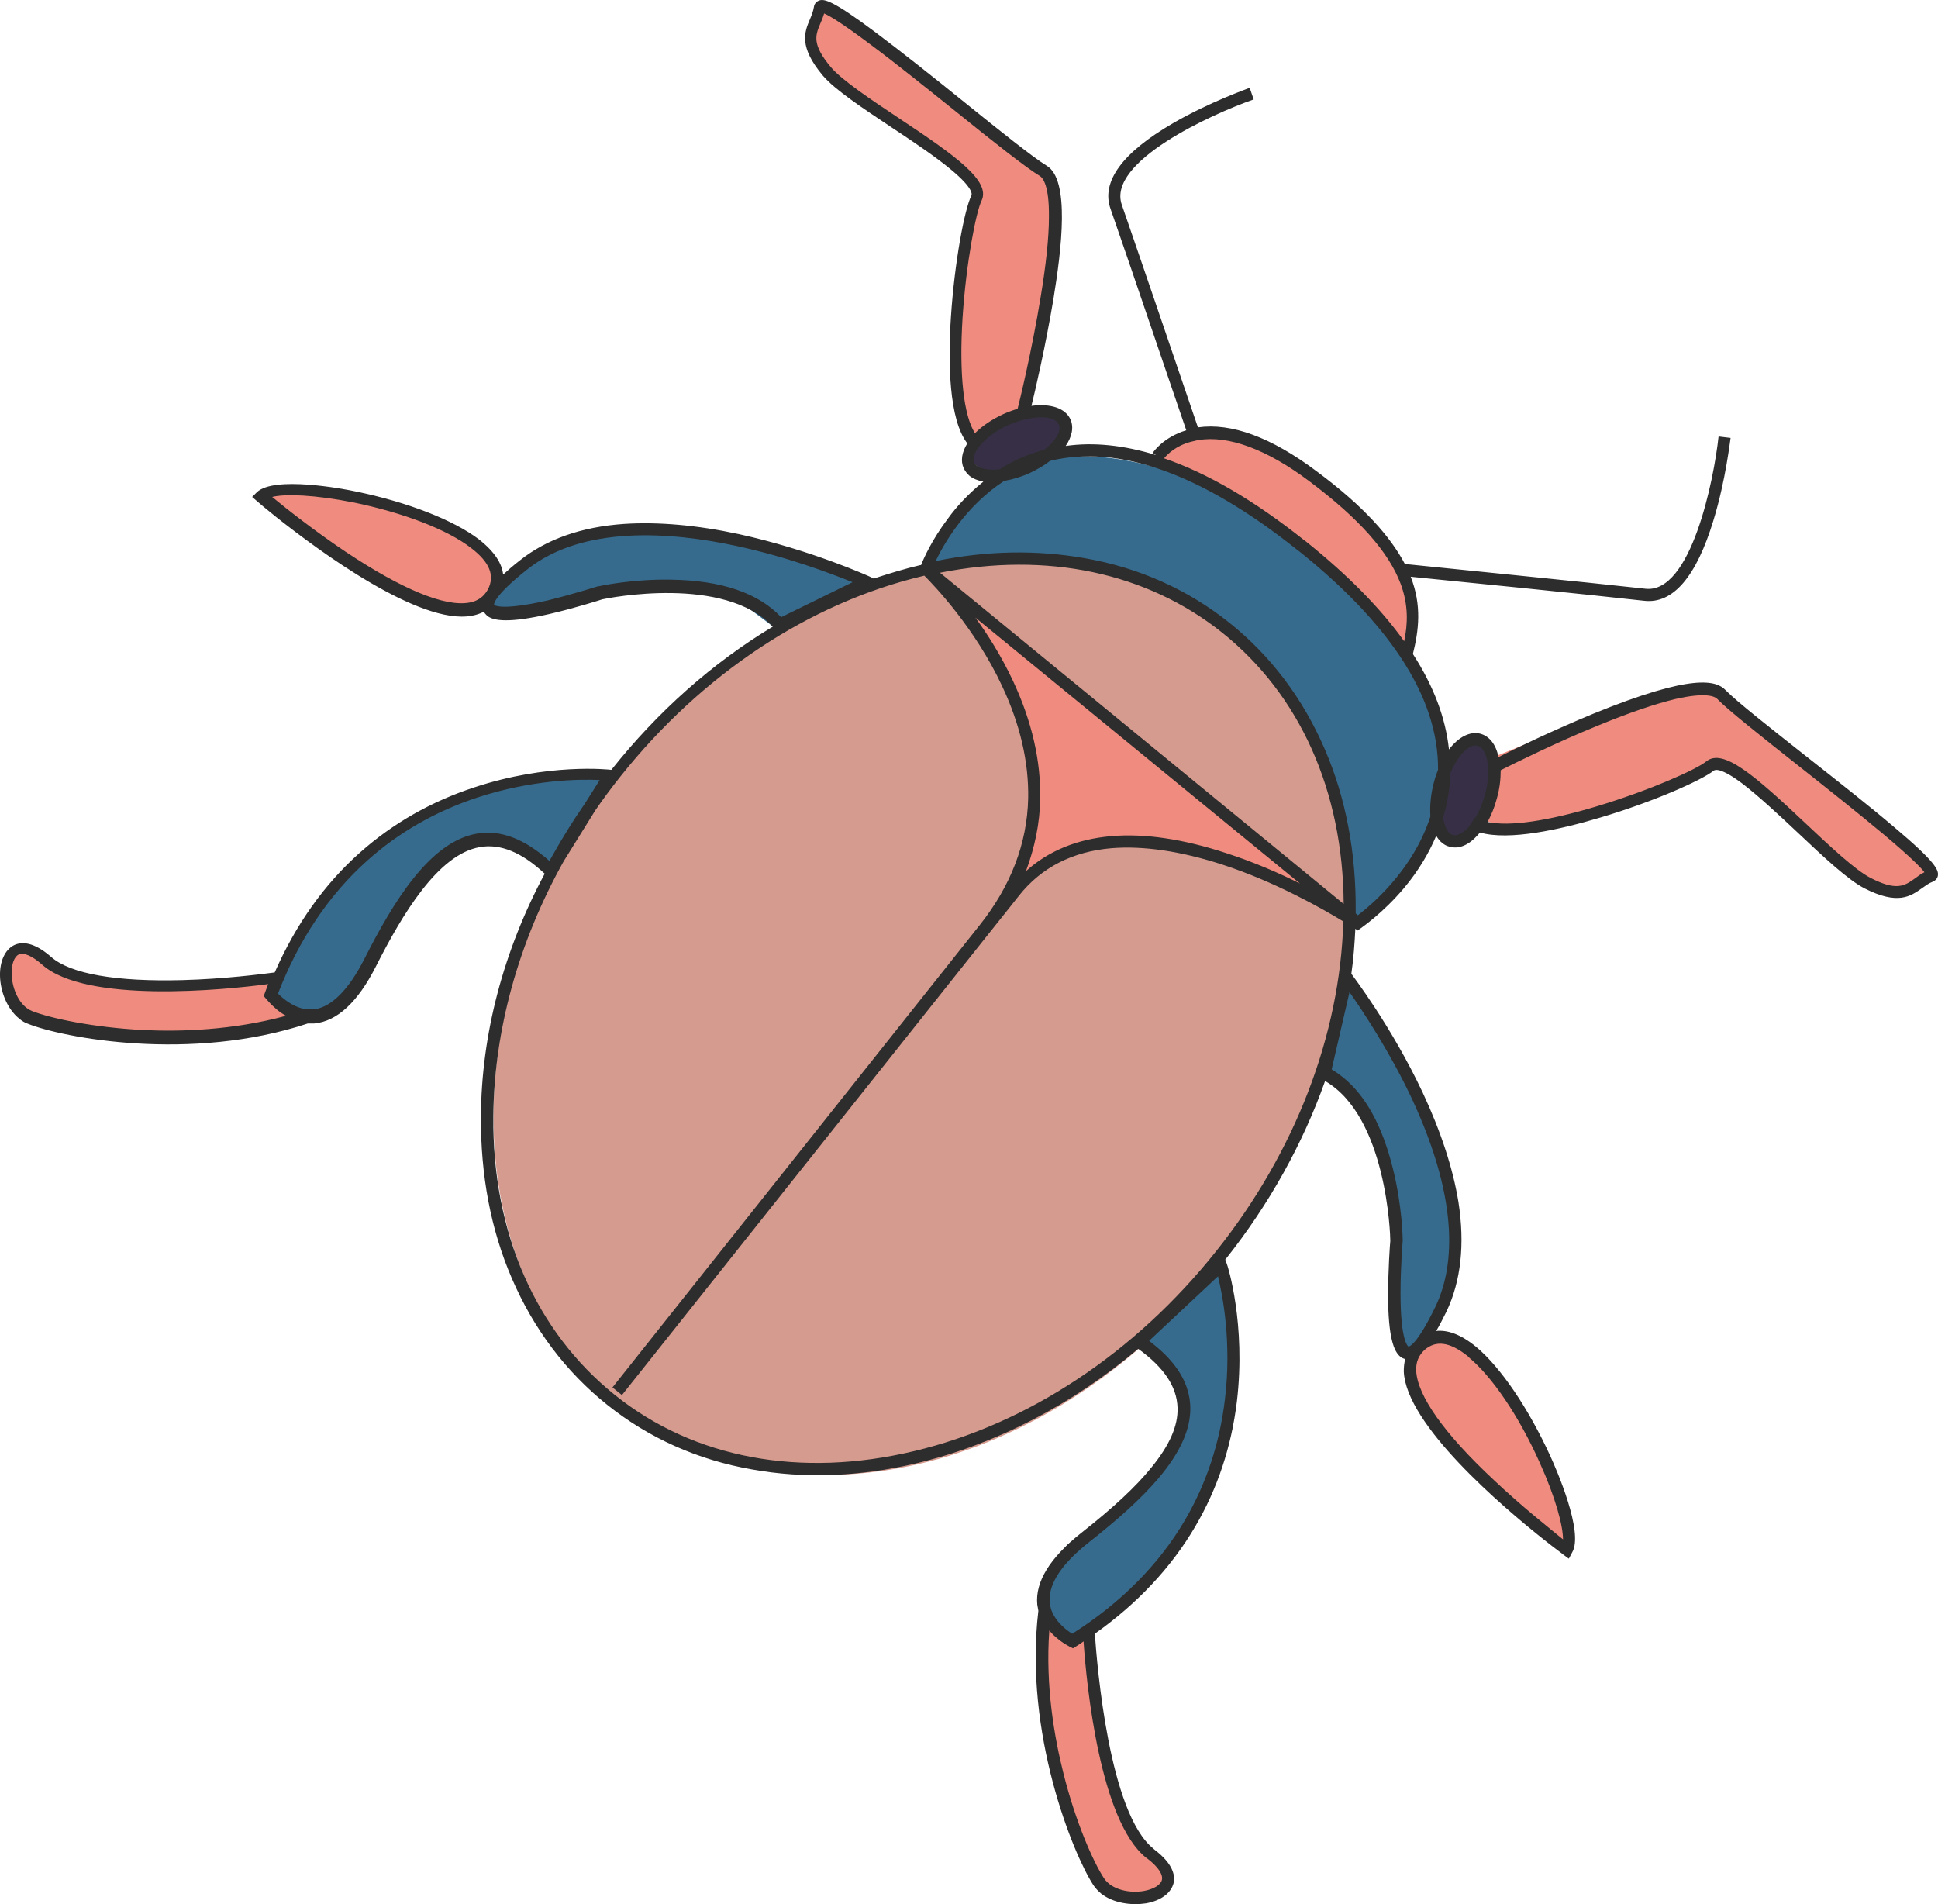 <?xml version="1.0" encoding="UTF-8" standalone="no"?>
<svg
   xmlns:dc="http://purl.org/dc/elements/1.1/"
   xmlns:cc="http://creativecommons.org/ns#"
   xmlns:rdf="http://www.w3.org/1999/02/22-rdf-syntax-ns#"
   xmlns:svg="http://www.w3.org/2000/svg"
   xmlns="http://www.w3.org/2000/svg"
   xmlns:sodipodi="http://sodipodi.sourceforge.net/DTD/sodipodi-0.dtd"
   xmlns:inkscape="http://www.inkscape.org/namespaces/inkscape"
   version="1.1"
   id="Calque_1"
   x="0px"
   y="0px"
   viewBox="0 0 531.93 522.604"
   xml:space="preserve"
   sodipodi:docname="joomla-favicon.svg"
   width="531.93"
   height="522.604"
   inkscape:version="1.0.2-2 (e86c870879, 2021-01-15)"><defs
   id="defs41" /><sodipodi:namedview
   pagecolor="#ffffff"
   bordercolor="#666666"
   borderopacity="1"
   objecttolerance="10"
   gridtolerance="10"
   guidetolerance="10"
   inkscape:pageopacity="0"
   inkscape:pageshadow="2"
   inkscape:window-width="1920"
   inkscape:window-height="1001"
   id="namedview39"
   showgrid="false"
   fit-margin-top="0"
   fit-margin-left="0"
   fit-margin-right="0"
   fit-margin-bottom="0"
   inkscape:zoom="1.394255"
   inkscape:cx="201.75579"
   inkscape:cy="366.82959"
   inkscape:window-x="1911"
   inkscape:window-y="-9"
   inkscape:window-maximized="1"
   inkscape:current-layer="Calque_1" />

<style
   type="text/css"
   id="style2">

	.st0{fill:#EF8C7F;}

	.st1{fill:#366B8D;}

	.st2{fill:#D69B8F;}

	.st3{fill:#372F45;}

	.st4{fill:#2D2D2D;}

</style>

<polygon
   class="st0"
   points="365.6,105.5 365.6,94.3 361.9,86.5 349.5,77.4 335.2,66.2 318,52.4 306.2,43.7 301.7,42.3 300.1,45.5 298.4,50.6 300.1,56.8 312.4,68 328.5,78 337.6,84.9 343.3,90.5 343.3,94.5 340.5,106 338.3,129.6 338.1,141.2 339.4,154.7 344.6,163.3 358.1,153.5 362.2,130.1 "
   id="polygon4"
   transform="translate(-75.995,-40.108)" />

<polygon
   class="st0"
   points="530.5,231 541.5,228.7 549.9,230.8 561.3,241 575.2,252.7 592.2,266.8 603.2,276.5 605.5,280.6 602.6,282.8 598,285.5 591.6,285.1 578.1,275.4 565.1,261.7 556.5,254.2 549.8,249.8 545.9,250.6 535.1,255.7 512.5,262.7 501.2,265.2 487.8,266.8 478.2,263.4 485.1,248.2 507.1,239.4 "
   id="polygon6"
   transform="translate(-75.995,-40.108)" />

<polygon
   class="st0"
   points="380.4,524.9 384.6,538.1 388,545.2 393.6,550.4 395.3,552.3 395.3,556.6 391.6,559.6 384.8,560.9 377.5,557.6 373.4,550.1 368.5,536.7 364.8,521.1 362.6,505.2 362.2,490.6 364.7,480.3 374.2,489 377.4,511.9 "
   id="polygon8"
   transform="translate(-75.995,-40.108)" />

<polygon
   class="st0"
   points="114.3,310.1 100.5,308.5 92.8,306.4 86.8,301.9 84.5,300.5 80.3,301.3 78,305.6 78,312.4 82.6,319.1 90.8,321.7 104.8,323.9 120.9,324.8 136.9,323.9 151.3,321.7 161,317.2 150.7,309.5 127.6,310.6 "
   id="polygon10"
   transform="translate(-75.995,-40.108)" />

<polygon
   class="st1"
   points="401.5,433.2 388.4,448.9 368.8,464.2 362.2,479.7 369.6,492 379.3,484.5 394.9,470.2 407.1,453.2 414.2,432.3 414.2,415 414.2,402.6 408.2,378.4 388.2,396.7 388.4,405.9 401.8,421.4 "
   id="polygon12"
   transform="translate(-75.995,-40.108)" />

<path
   class="st1"
   d="m 256.005,154.892 c 0,0 8.9,-40 59.1,-27.2 50.2,12.8 73.5,56.3 73.5,56.3 0,0 12.1,22.6 9.4,29 -2.7,6.4 -8.9,30.8 -28.5,41.1 -19.5,10.3 -95.7,-44.6 -95.7,-44.6 z"
   id="path14" />

<ellipse
   transform="rotate(-54.097)"
   class="st2"
   cx="-77.902"
   cy="368.143"
   rx="134.798"
   ry="106.598"
   id="ellipse16"
   style="stroke-width:1" />

<polygon
   class="st0"
   points="355,235.1 357.3,247.9 359.7,258.5 358.4,270.5 356.2,282.5 366.8,274.5 382.1,270.8 395.6,273.4 407.6,274.5 422.5,279.5 444.7,289.7 343.6,209.5 350.2,223.6 "
   id="polygon18"
   transform="translate(-75.995,-40.108)" />

<polygon
   class="st0"
   points="410.8,158.9 425,163 447.9,178.1 458.9,193 462.9,203.7 462.1,219.9 448.7,204.9 429.7,188.3 415.2,177.5 392.5,167.2 399.2,160.6 "
   id="polygon20"
   transform="translate(-75.995,-40.108)" />

<polygon
   class="st1"
   points="449.3,343.5 455.9,358.5 458.7,372.8 458.7,402.5 462,411.3 468,407.6 474.4,390.4 475.5,373.1 471.5,357.3 465.7,341.4 458.9,328.1 447.9,310.5 444.8,311.5 439.6,335.1 "
   id="polygon22"
   transform="translate(-75.995,-40.108)" />

<polygon
   class="st1"
   points="279,205.2 263,201.8 248.5,202 219.4,208.1 210.1,206.6 212.4,200 228,190.2 244.7,185.6 260.9,186.3 277.7,188.7 292.1,192.6 311.6,199.8 311.3,203.1 289.3,212.9 "
   id="polygon24"
   transform="translate(-75.995,-40.108)" />

<polygon
   class="st1"
   points="159.3,319.1 169,317.2 178.4,301.9 189.5,284.5 198.6,276.6 201.3,272.7 206.4,271 215.4,271.9 227.7,279.6 244.5,253.4 232.3,253.4 217.1,254.2 203,258.4 189.7,264.4 178.8,272.5 171.7,278.7 163,289.7 154.5,304.8 150.7,313.8 "
   id="polygon26"
   transform="translate(-75.995,-40.108)" />

<ellipse
   transform="rotate(-19.547)"
   class="st3"
   cx="222.595"
   cy="207.873"
   rx="13.501"
   ry="7.2"
   id="ellipse28"
   style="stroke-width:1" />

<ellipse
   transform="rotate(-74.318)"
   class="st3"
   cx="-100.348"
   cy="445.414"
   rx="13.5"
   ry="7.2"
   id="ellipse30"
   style="stroke-width:1" />

<polygon
   class="st0"
   points="170.2,176.1 187.9,179.9 203.5,187 210.1,192.3 212.2,196.9 212.2,201.9 208.3,205.7 205.3,207.2 199,207.2 188.7,204.4 178.5,199.3 164.3,189.4 155.4,182.6 147.6,176.1 158.3,174.4 "
   id="polygon32"
   transform="translate(-75.995,-40.108)" />

<polygon
   class="st0"
   points="501.6,442.6 493.9,426.2 483.5,412.6 476.9,407.4 471.9,406.3 467,407.4 464.2,412.1 463.4,415.4 464.8,421.4 469.9,430.9 477.1,439.7 490,451.3 498.6,458.5 506.6,464.6 505.9,453.8 "
   id="polygon34"
   transform="translate(-75.995,-40.108)" />

<path
   class="st4"
   d="m 431.505,426.092 c 3.3,-5.5 -4.4,-23 -6,-26.5 -6,-13.1 -13.6,-24.3 -20.3,-29.9 -4.5,-3.7 -8.1,-4.7 -11,-4.4 0.9,-1.5 1.8,-3.3 2.8,-5.3 4,-8.4 5.1,-18.5 3.3,-30.1 -1.5,-9.2 -4.8,-19.3 -9.8,-30 -8.6,-18.3 -19.4,-32.3 -19.5,-32.5 l -0.1,-0.1 c 0.6,-4.1 0.9,-8.3 1.1,-12.4 l 0.6,0.5 1,-0.7 c 0.2,-0.2 5.9,-4 11.8,-11 4.1,-4.9 6.9,-9.8 8.8,-14.3 0.5,0.8 1,1.5 1.7,2 0.6,0.5 1.2,0.8 2,1 2.5,0.7 5.2,-0.4 7.7,-3.2 0.2,-0.2 0.4,-0.5 0.6,-0.7 8,2.3 22,-0.8 33,-4.1 14.5,-4.3 27.8,-10.2 31.2,-12.9 0.3,-0.2 1.8,-1 8,3.7 4.4,3.4 9.8,8.4 15,13.3 7.1,6.7 13.7,12.9 18.3,15.3 9.2,4.7 12.7,2.2 15.8,0 1,-0.7 1.9,-1.4 3,-1.8 0.7,-0.3 1.3,-0.9 1.4,-1.7 0.2,-1.5 -0.5,-3.6 -11.9,-13.2 -6.8,-5.8 -15.6,-12.7 -24.1,-19.4 -10,-7.9 -19.4,-15.3 -22.3,-18.3 -2.5,-2.6 -8.9,-4.7 -36.3,6.5 -10.9,4.5 -21.3,9.5 -26,11.9 -0.7,-3.5 -2.5,-5.7 -4.9,-6.4 -2.9,-0.8 -6.1,0.9 -8.7,4.3 -0.9,-8.6 -4.2,-17.4 -9.9,-26.2 1.6,-6.4 2.5,-13.3 -0.6,-21.2 11.2,1.1 49.9,5 64.1,6.6 7.9,0.9 14.3,-6.6 19,-22.1 3.4,-11.1 4.6,-22.2 4.7,-22.6 l -3.3,-0.4 c -1.3,12.1 -7.6,43.1 -20,41.8 -15.2,-1.7 -58.5,-6 -66.1,-6.8 -3.9,-7.4 -11.2,-15.8 -24.3,-25.5 -12.4,-9.3 -23.3,-13.3 -32.5,-12 -3.6,-10.5 -16.2,-47.6 -20.9,-61.1 -4.1,-11.8 24.7,-24.9 36.2,-28.9 l -1.1,-3.2 c -0.4,0.2 -11,3.9 -21,9.7 -14,8.1 -19.8,16.1 -17.2,23.5 4.7,13.4 17,49.8 20.8,60.8 -6.3,1.9 -9.1,6 -9.2,6.2 l 0.9,0.6 c -8.8,-2.7 -17.1,-3.6 -24.8,-2.5 1.7,-2.5 2.3,-5.1 1.3,-7.3 -1.4,-3.1 -5.5,-4.4 -10.7,-3.7 1.1,-4.4 3.9,-16.6 6,-29.1 2.3,-14 4.6,-33 -1.8,-36.8 -3.5,-2.1 -12.9,-9.6 -22.8,-17.6 -8.4,-6.8 -17.1,-13.7 -24.3,-19.1 -11.9,-8.9 -14.1,-9.2 -15.5,-8.6 -0.7,0.3 -1.2,0.9 -1.3,1.7 -0.2,1.2 -0.6,2.2 -1.1,3.4 -1.5,3.5 -3.1,7.5 3.5,15.4 3.4,4 11,9 19.1,14.4 5.9,3.9 12,8 16.3,11.6 6,5 5.6,6.7 5.4,7 -1.9,3.9 -4.6,18.2 -5.6,33.3 -0.8,12.4 -0.6,28.1 4.5,34.7 -1.5,2.4 -1.9,4.8 -1,6.8 0.4,0.8 0.9,1.5 1.6,2.1 1,0.8 2.3,1.3 3.8,1.6 -4.1,3.3 -7.4,6.9 -9.7,10.1 -4.4,5.8 -6.7,11 -7.4,12.8 -0.1,0 -0.1,0 -0.2,0 -4.3,1 -8.5,2.3 -12.8,3.7 l -1,-0.5 c -0.2,-0.1 -16.3,-7.4 -36,-11.7 -11.6,-2.5 -22.2,-3.4 -31.5,-2.8 -11.7,0.8 -21.3,4.2 -28.6,10 -1.8,1.4 -3.3,2.7 -4.6,3.9 -0.3,-2.9 -2.2,-6.2 -6.7,-9.7 -7,-5.3 -19.6,-10.2 -33.7,-13.1 -3.7,-0.8 -22.5,-4.3 -27.2,0.2 l -1.3,1.3 1.4,1.2 c 0.3,0.3 2.2,1.9 5.2,4.3 11.6,9.2 39.4,29.8 53.7,27.1 1.2,-0.2 2.3,-0.6 3.3,-1.1 0.2,0.4 0.5,0.7 0.9,1.1 1.7,1.4 5.9,2.1 17.2,-0.5 6.9,-1.6 13.5,-3.7 14.4,-4 1.8,-0.4 33.5,-6.7 46.8,7.5 -16.5,9.9 -31.6,23.3 -44.3,39.3 v 0 c -0.7,-0.1 -17.4,-1.9 -37.6,4.8 -11.9,3.9 -22.4,9.9 -31.4,17.9 -9.8,8.7 -17.6,19.7 -23.4,32.9 -3.8,0.5 -14,1.8 -25.2,2.1 -18.3,0.5 -30.8,-1.7 -36.1,-6.3 -5,-4.4 -8.3,-4.2 -10.2,-3.3 -2.5,1.2 -4,4.4 -3.9,8.5 0.1,4 1.8,8.9 5.3,11.7 0.7,0.6 1.5,1.1 2.4,1.4 9.5,3.8 44.6,10.6 76.8,-0.1 0.6,0 1.2,0 1.8,0 6.2,-0.6 11.9,-5.8 16.9,-15.7 7.2,-14.2 17,-30.7 28.5,-32.7 5.6,-1 11.5,1.4 17.8,7.3 -11.3,21.1 -17.4,44.1 -17.5,66.7 -0.1,16 2.7,31 8.5,44.4 6,13.9 14.8,25.6 26.2,34.7 11.4,9.1 24.8,15.1 39.7,17.7 14.4,2.6 29.6,2 45.2,-1.7 21.7,-5.2 42.6,-16 60.8,-31.4 7.1,5.1 10.6,10.4 10.8,16.1 0.2,5 -2.2,10.4 -7.2,16.5 -4.2,5.2 -10.3,10.9 -19.2,17.9 -8.7,6.9 -12.7,13.5 -12.1,19.7 0.1,0.6 0.2,1.2 0.3,1.7 -4,33.6 9.5,66.7 15.1,75.3 0.6,0.9 1.3,1.6 2.1,2.3 3.4,2.7 8.4,3.3 12.3,2.7 4.1,-0.7 6.9,-2.8 7.6,-5.5 0.5,-2 0,-5.3 -5.3,-9.3 -0.1,-0.1 -0.1,-0.1 -0.2,-0.2 -12.2,-9.7 -15.5,-50.4 -16.1,-59 11.7,-8.3 21,-18.2 27.6,-29.5 6.1,-10.4 9.9,-21.9 11.4,-34.3 2.5,-21.1 -2.5,-37.2 -2.8,-37.8 l -0.4,-1.1 c 0,0 0.1,-0.1 0.1,-0.1 12,-15.1 21.2,-31.7 27.3,-48.9 16.9,9.8 17.9,42.1 17.9,43.9 -0.1,0.9 -0.6,7.9 -0.6,14.9 0,11.6 1.6,15.5 3.4,16.9 0.4,0.3 0.8,0.5 1.3,0.6 -0.3,1.1 -0.4,2.2 -0.4,3.4 0.6,14.6 26.9,37 38.5,46.2 3,2.4 5,3.8 5.3,4.1 l 1.5,1.1 z m -302.7,-260.7 c -6.7,1.2 -18.4,-3.6 -34,-14 -8.8,-5.9 -16.6,-12.1 -20.1,-15 3.6,-0.9 11.6,-0.6 22.3,1.5 13.6,2.8 25.7,7.4 32.3,12.5 5.1,3.9 6.6,7.6 4.6,11.4 -1.1,2 -2.8,3.2 -5.1,3.6 z m 55.4,-6.3 c -10.6,-0.2 -19.4,1.7 -19.8,1.8 h -0.2 c -0.1,0 -6.9,2.2 -13.9,3.9 -13.2,3 -14.7,1.2 -14.7,1.2 0,0 -0.5,-2.1 9.1,-9.7 15.3,-12.2 39.5,-10.3 57.2,-6.5 14.1,3 26.4,7.7 32.1,10 l -19.6,9.6 c -6.2,-6.6 -16.3,-10.1 -30.2,-10.3 z m 130.4,350.8 c 0.1,0.1 0.2,0.1 0.3,0.2 2.9,2.2 4.4,4.4 4,5.9 -0.3,1.3 -2.2,2.5 -4.9,3 -3.9,0.7 -8.9,-0.3 -11,-3.5 -3,-4.6 -7.8,-15.5 -11.1,-28.7 -2.5,-9.9 -5,-24.1 -3.9,-39.3 0.8,1 1.7,1.8 2.6,2.5 1.6,1.3 3,1.9 3.1,2 l 0.8,0.4 0.8,-0.5 c 0.7,-0.4 1.4,-0.9 2.1,-1.4 0.8,11.9 4.5,49.3 17.2,59.4 z m 19.7,-159.6 c 1.3,5.3 3.8,18.3 1.9,33.8 -1.4,11.9 -5.1,23.1 -10.9,33 -7.1,12.2 -17.6,22.8 -31,31.3 -1.5,-0.9 -4.6,-3.2 -5.8,-6.7 -0.3,-0.9 -0.4,-2.4 -0.4,-2.4 -0.2,-4.8 3.5,-10.3 10.9,-16.1 13.9,-11 28.1,-24 27.7,-37.1 -0.2,-6.3 -3.6,-12 -10.3,-17.3 -0.3,-0.3 -0.7,-0.5 -1,-0.8 z m -48.8,-131 c 0.2,-10.5 -2.3,-21.4 -7.5,-32.5 -3.1,-6.6 -6.8,-12.5 -10.3,-17.3 l 89.1,73 c -5.8,-2.9 -12.7,-5.9 -20.1,-8.3 -11.8,-3.9 -22.5,-5.5 -31.7,-4.7 -9.3,0.8 -17.2,4 -23.4,9.6 2.4,-6.5 3.8,-13.1 3.9,-19.8 z m -27.5,-62.1 c 29.3,-5.8 56.7,-0.1 77.4,16.4 21.3,17 33.2,43.4 33.4,74.5 z m 180.7,41.9 c 8.5,-3.5 15.6,-5.9 21,-7.2 8.6,-2 11,-0.7 11.6,-0.1 3,3.1 12.1,10.3 22.6,18.6 8.1,6.4 16.4,13 23.1,18.6 7.6,6.4 10.3,9.2 11.2,10.4 -1,0.5 -1.8,1.1 -2.6,1.7 -2.8,2 -5,3.6 -12.3,-0.2 -4.2,-2.2 -11,-8.6 -17.6,-14.8 -14,-13.2 -22.8,-20.9 -27.4,-17.1 -2.7,2.2 -15.4,7.9 -30,12.3 -13.6,4.1 -24.1,5.6 -30,4.3 1,-1.9 1.9,-4 2.5,-6.3 0.8,-2.7 1.1,-5.4 1.1,-7.9 3.8,-1.9 15,-7.5 26.8,-12.3 z m -33.1,5.6 c 0.3,0.1 0.5,0.2 0.8,0.4 0.8,0.7 1.5,2 1.8,3.7 0.5,2.7 0.3,6.2 -0.7,9.6 -0.6,2.2 -1.5,4.2 -2.5,6 0,0 -0.1,0 -0.1,-0.1 l -1.7,2.6 c 0,0 -0.1,0.1 -0.1,0.1 -1.6,1.7 -3.2,2.5 -4.3,2.2 -1.2,-0.3 -2.1,-1.8 -2.6,-4.1 0,-0.2 -0.1,-0.5 -0.1,-0.8 1.3,-4.3 1.8,-8.2 2,-11.4 0,-0.3 0,-0.6 0,-0.8 1.9,-4.4 5,-8.1 7.5,-7.4 z m -78.9,-83.4 c 0,0 0,0 0,0 l 0.4,-0.1 c 0.6,-0.1 1.1,-0.3 1.8,-0.4 8.2,-1.4 18.8,2.5 30.5,11.3 13.6,10.2 21.8,19.4 25.1,28.3 2.1,5.8 1.9,10.9 0.9,15.6 -6.5,-9.1 -15.6,-18.3 -27.1,-27.5 -0.1,-0.1 -0.2,-0.1 -0.3,-0.2 -13.7,-10.9 -26.5,-18.4 -38.5,-22.5 0.9,-1.1 3.2,-3.4 7.2,-4.5 z m -59.1,-2.4 c -3.1,-4.8 -4.4,-16.2 -3.4,-31.8 1,-15.2 3.7,-28.9 5.2,-32 2.6,-5.4 -6.9,-12.2 -22.9,-22.8 -7.5,-5 -15.3,-10.2 -18.4,-13.8 -5.3,-6.3 -4.3,-8.8 -3,-11.9 0.4,-0.9 0.8,-1.9 1.1,-2.9 1.4,0.6 4.7,2.5 12.7,8.5 7,5.2 15.3,11.9 23.3,18.3 10.4,8.4 19.5,15.6 23.2,17.8 0.8,0.5 2.6,2.5 2.5,11.3 0,5.6 -0.8,13.1 -2.3,22.1 -2.4,14.7 -5.9,29 -6.3,30.5 -1.3,0.4 -2.7,0.9 -4,1.5 -3,1.4 -5.7,3.2 -7.7,5.2 z m 4.3,10 c -2.3,-0.1 -4,-0.8 -4.5,-1.9 -0.5,-1.1 0,-2.8 1.5,-4.6 1.8,-2.2 4.5,-4.2 7.8,-5.7 4.8,-2.2 10.9,-3 13.2,-1.1 0.3,0.2 0.5,0.5 0.7,0.9 0.9,1.9 -1.1,4.7 -4,7 -0.2,0 -0.3,0.1 -0.5,0.1 -4.4,1.2 -8.3,3 -11.7,5.2 -0.8,0.1 -1.7,0.2 -2.5,0.1 z m 3.7,3.1 c 2.3,-0.4 4.7,-1.1 7.1,-2.2 2.1,-1 4,-2.1 5.5,-3.3 18.8,-4.6 41.6,3.5 67.7,24.3 0.1,0.1 0.2,0.1 0.3,0.2 12.3,9.8 21.7,19.6 28.1,29.2 0,0 0,0 0,0 v 0 c 7,10.5 10.5,20.9 10.4,31.1 -0.4,1 -0.8,2.1 -1.1,3.3 -0.9,3.3 -1.2,6.6 -1,9.5 -4.8,14.9 -16.5,24.5 -19.9,27.1 l -0.6,-0.5 c 0,-0.2 0,-0.5 0,-0.7 0.1,-16 -2.7,-31 -8.5,-44.4 -6,-13.9 -14.8,-25.6 -26.2,-34.7 -11.4,-9.1 -24.8,-15.1 -39.7,-17.7 -13.1,-2.3 -26.8,-2.1 -40.9,0.8 2.3,-4.8 8.2,-15.1 18.8,-22 z m -236.4,150.7 c -13.6,-0.7 -25.3,-3.2 -30.4,-5.2 -3.5,-1.4 -5.5,-6.1 -5.6,-10.1 -0.1,-2.7 0.7,-4.8 1.9,-5.4 1.4,-0.7 3.8,0.4 6.5,2.8 12.1,10.7 50,6.9 62,5.3 -0.3,0.8 -0.6,1.6 -0.9,2.4 l -0.3,0.9 0.6,0.7 c 0.1,0.1 1.2,1.5 3,3 0.7,0.6 1.6,1.2 2.5,1.7 -14.7,4 -29.1,4.4 -39.3,3.9 z m 111.6,-46.4 c -6.9,-6.1 -13.4,-8.6 -19.9,-7.5 -12.9,2.2 -22.9,18.6 -30.9,34.4 -4.2,8.3 -8.9,13.1 -13.6,13.8 0,0 -1.7,-0.2 -2.4,0 -3.6,-0.5 -6.5,-3.1 -7.7,-4.3 5.7,-14.8 14,-27.1 24.5,-36.5 8.6,-7.7 18.7,-13.5 30.2,-17.3 14.9,-4.9 28.1,-5.1 33.6,-4.8 l -4.1,6.5 c -3.2,4.6 -6.1,9.3 -8.8,14.1 z m 100,162 c -31.1,7.4 -60.3,2 -82,-15.4 -21.7,-17.4 -33.7,-44.5 -33.4,-76.5 0.2,-23.6 6.9,-47.8 19.3,-70 l 8.7,-14 c 2.2,-3.2 4.5,-6.3 6.9,-9.3 22.3,-28 51.8,-47.6 83,-55 0.1,0 0.3,-0.1 0.4,-0.1 3,3 14,14.6 21.3,30.2 5,10.6 7.4,21 7.2,31 -0.3,12.4 -4.8,24 -13.3,34.7 l -100.8,126.9 2.6,2.1 100.8,-126.8 c 2.9,-3.6 8.2,-10.3 8.2,-10.3 6.1,-7.7 14.7,-12.1 25.4,-13 8.7,-0.7 19,0.8 30.4,4.5 14.7,4.8 27.6,12.2 33.2,15.6 -0.9,31.2 -13.2,63.3 -34.9,90.5 -22.2,27.9 -51.7,47.5 -83,54.9 z m 135.8,-28.7 c 0,0 -2.2,-1 -2.2,-14.6 0,-7.3 0.6,-14.4 0.6,-14.4 v -0.2 c 0,-0.4 -0.1,-9.3 -2.7,-19.7 -2.9,-11.7 -7.5,-20.1 -13.8,-25.1 -1,-0.8 -2,-1.5 -3,-2.1 l 4.9,-21.2 c 3.5,5 10.8,15.9 17,29 13.9,29.7 11.3,47.5 6.6,57.3 -5.3,11 -7.4,11 -7.4,11 z m 23.4,36.6 c -13.7,-12.8 -21,-23.2 -21.3,-30 -0.1,-2.4 0.7,-4.2 2.3,-5.7 3.1,-2.7 6.9,-2.2 11.7,1.6 0.1,0.1 0.3,0.2 0.4,0.4 6.4,5.3 13.7,16 19.4,28.7 4.5,9.9 6.5,17.6 6.5,21.3 -3.5,-2.9 -11.3,-9 -19,-16.3 z"
   id="path36" />

</svg>
